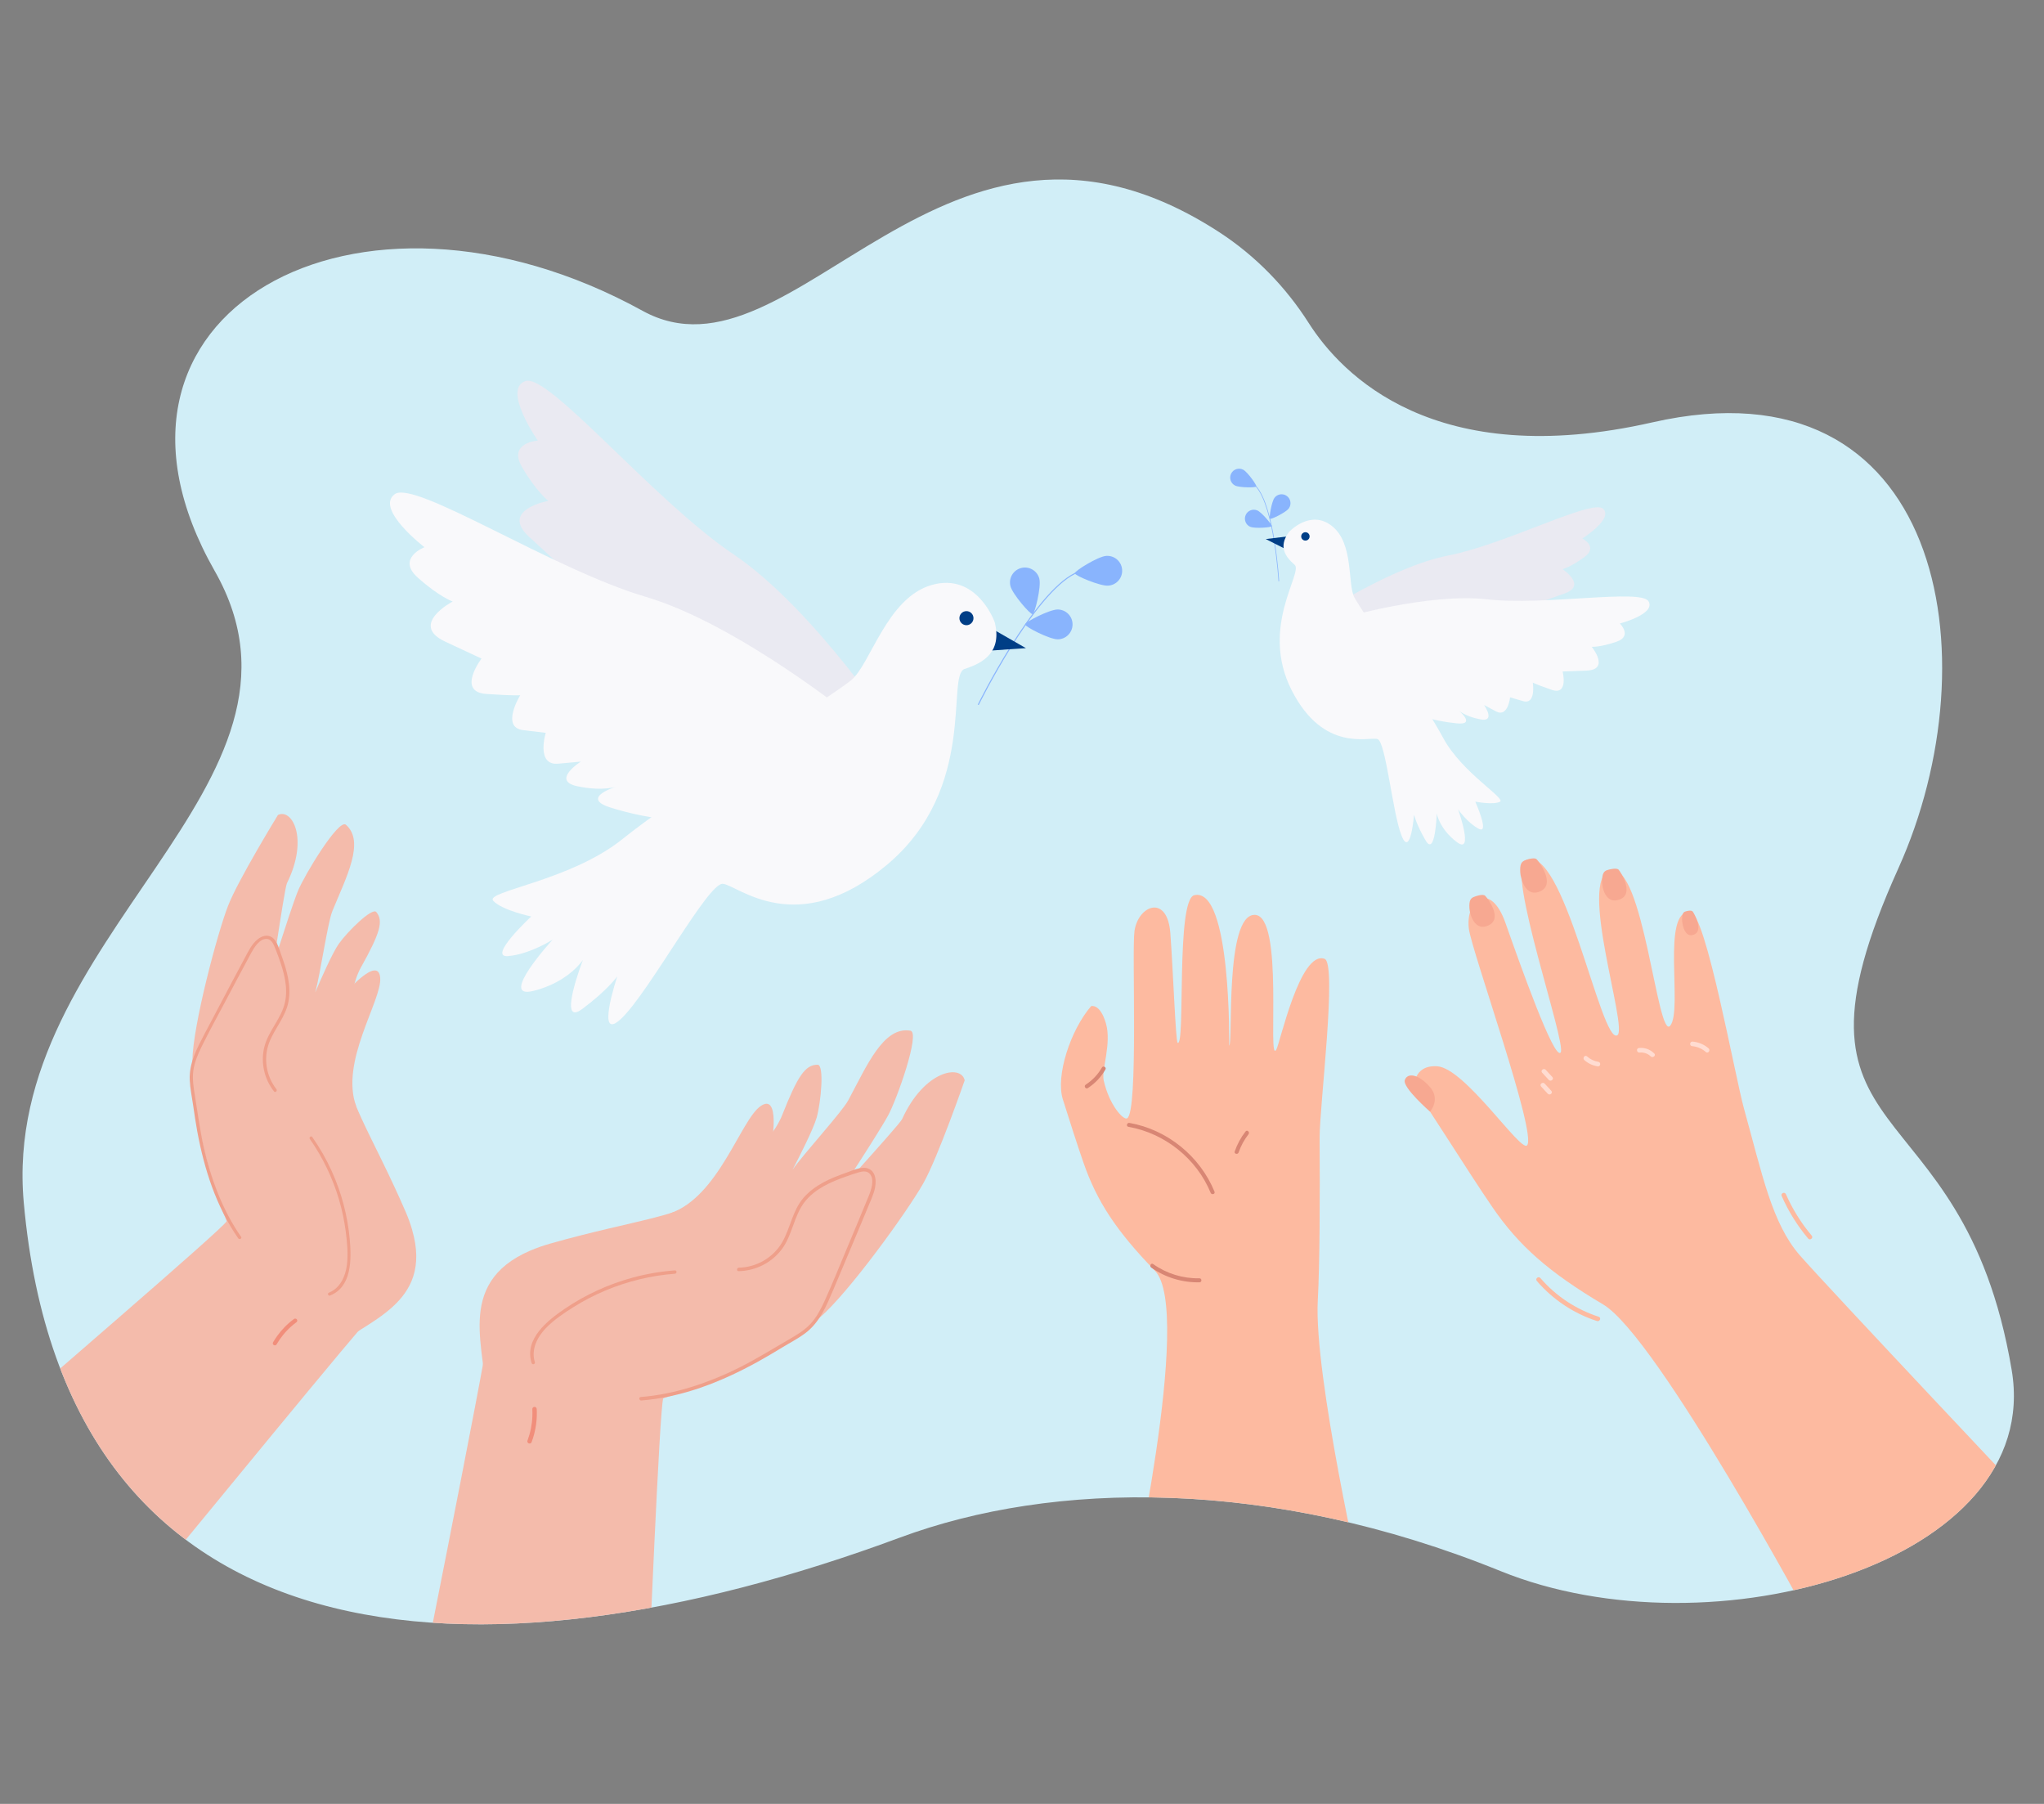 <?xml version="1.0" encoding="UTF-8"?>
<svg id="Layer_2" data-name="Layer 2" xmlns="http://www.w3.org/2000/svg" xmlns:xlink="http://www.w3.org/1999/xlink" viewBox="0 0 544.01 480">
  <rect x="0" y="0" width="544.01" height="480" fill="#808080" stroke="none"/>
  <defs>
    <style>
      .cls-1 {
        fill: #ef9f8a;
      }

      .cls-1, .cls-2, .cls-3, .cls-4, .cls-5, .cls-6, .cls-7, .cls-8, .cls-9, .cls-10, .cls-11, .cls-12, .cls-13 {
        stroke-width: 0px;
      }

      .cls-2 {
        fill: #f9f9fb;
      }

      .cls-3 {
        fill: #d88674;
      }

      .cls-4 {
        fill: #ffdcd1;
      }

      .cls-5 {
        fill: #003e86;
      }

      .cls-6 {
        fill: none;
      }

      .cls-7 {
        fill: #f18e7b;
      }

      .cls-8 {
        fill: #f7a891;
      }

      .cls-9 {
        fill: #fdbaa0;
      }

      .cls-10 {
        fill: #d1eef7;
      }

      .cls-11 {
        fill: #89b4fd;
      }

      .cls-14 {
        clip-path: url(#clippath);
      }

      .cls-12 {
        fill: #eaeaf2;
      }

      .cls-13 {
        fill: #f4bbab;
      }
    </style>
    <clipPath id="clippath">
      <path class="cls-6" d="m6.32,319.95c11.12,123.93,120.08,131.13,233.23,89.18,40.64-15.06,98.24-16.05,159.81,8.92,56.31,22.84,144.69-2.23,136.05-53.51-13.13-77.94-65-56.29-30.17-133.46,25.4-56.26,11.79-136.24-65.46-118.69-57.94,13.16-82.72-12.7-91.48-26.46-6.07-9.53-14.11-17.85-23.82-24.16-73.33-47.61-112.97,43.22-153.45,20.94-76.23-41.95-152.89.77-113.88,69.23C89.65,209.02-.04,249.02,6.32,319.95Z"/>
    </clipPath>
  </defs>
  <g id="Layer_2-2" data-name="Layer 2">
    <g>
      <rect class="cls-6" width="540" height="480"/>
      <g class="cls-14">
        <path class="cls-10" d="m6.32,319.95c11.12,123.93,120.08,131.13,233.23,89.18,40.64-15.06,98.24-16.05,159.81,8.92,56.31,22.84,144.69-2.23,136.05-53.51-13.13-77.94-65-56.29-30.17-133.46,25.4-56.26,11.79-136.24-65.46-118.69-57.94,13.16-82.72-12.7-91.48-26.46-6.07-9.53-14.11-17.85-23.82-24.16-73.33-47.61-112.97,43.22-153.45,20.94-76.23-41.95-152.89.77-113.88,69.23C89.65,209.02-.04,249.02,6.32,319.95Z"/>
        <g>
          <path class="cls-13" d="m84.68,358.11c-4.37-4.25-10.77-17.01-16.8-30.79-2.24-5.1-4.43-10.36-6.45-15.35-4.97-12.33-8.89-23.22-9.98-27.02-.05-.18-.09-.39-.13-.61h0c-.09-.58-.12-1.27-.12-2.08.13-9.39,6.6-33.75,9.48-41.19,2.67-6.89,13.29-24.2,13.29-24.2,3.7-1.88,8.32,6.18,2.39,18.17-.37.76-1.79,9.87-2.72,15.93,0,.12-.03.24-.05.37-.07.49-.15.95-.21,1.38-.29,1.92-.48,3.28-.53,3.57.1-.27.42-1.27.87-2.71.11-.33.22-.68.34-1.05.04-.12.09-.24.12-.37,1.52-4.72,3.93-12.15,5.1-15.04,1.72-4.24,10.84-19.33,12.78-17.66,5.15,4.49.1,13.94-3.59,22.94-1.28,3.13-3.18,16.65-4.57,21.67,1.43-3.38,4.53-10.44,6.26-12.91,2.32-3.29,8.9-9.77,9.99-8.47,1.99,2.38.94,5.71-4.1,14.75-4.25,7.64-2.95,21.63-3.6,25.56-1.3,7.88,6.78,19.31,15.44,39.29.77,1.76,1.36,3.43,1.81,4.98h-.01c5.81,20.07-12.95,24.23-21.33,31.9-.92.85-2.18.38-3.67-1.08Z"/>
          <path class="cls-13" d="m92.23,263.94s8.47-9.77,8.96-3.76c.49,6.02-10.84,22.37-6.35,34.3l-6.98-5.09,4.37-25.45Z"/>
          <g>
            <path class="cls-13" d="m45.66,414.28L.12,378.05c4.72-4.42,59.4-51.22,60.21-53.09v-.02c.05-.07.07-.13.1-.2.19-.47.31-.85.38-1.15.13-.59.09-.89.1-.9.69-3.15.8-6.84.53-10.72v-.02c-1.02-14.83-7.48-32.38-7.45-32.45,2.88-5.49,10.71.72,18.94,10.92l1.56,1.22c4.78,5.92,7.57,10.1,11.43,15.76.53.77,1.78,4.3,2.27,5.02h0c.41.62.81,1.21,1.19,1.79,2.32,3.47,2.79,11.61,3.27,12.93,6.79,18.47,8.85,17.78,7.33,21.24h-.01c-.44,1.02-.81,1.54-.81,1.54-.8.02-52.82,63.64-53.49,64.37Z"/>
            <path class="cls-13" d="m66.45,336.79c-7.07-10.11-12.87-30.55-14.4-42.94-.4-3.23-1.29-6.47-.7-9.68.53-2.88,1.9-5.53,3.26-8.12,4.05-7.74,8.14-15.45,12.27-23.14,1.15-2.13,3.5-4.62,5.51-3.26.72.49,1.08,1.35,1.4,2.16,2.02,5.12,4.07,10.74,2.42,15.99-1.09,3.48-3.7,6.31-4.9,9.75-1.44,4.15-.6,9.01,2.16,12.43l-7.03,46.81Z"/>
            <path class="cls-1" d="m64.15,329.09c-5.03-7.24-8.07-15.57-9.98-24.13-.98-4.39-1.55-8.83-2.27-13.26-.36-2.22-.74-4.49-.45-6.75.29-2.23,1.19-4.36,2.18-6.37,2.06-4.18,4.31-8.27,6.49-12.38,2.23-4.21,4.46-8.43,6.73-12.62.77-1.42,2.18-3.75,4.05-3.74,1.09,0,1.68.94,2.07,1.83.44,1.02.82,2.07,1.2,3.11,1.37,3.76,2.55,7.9,1.68,11.91-.95,4.37-4.44,7.61-5.51,11.94-1.01,4.09-.02,8.49,2.59,11.79.35.44.98-.17.63-.61-2.7-3.42-3.48-8.17-1.96-12.26,1.44-3.89,4.48-6.98,5.2-11.16.72-4.11-.46-8.26-1.87-12.09-.57-1.53-1.06-3.79-2.44-4.81-1.27-.94-2.78-.45-3.91.45-1.62,1.3-2.49,3.22-3.45,5-1.19,2.23-2.38,4.46-3.57,6.69-2.37,4.46-4.73,8.93-7.08,13.41-2.04,3.89-4.19,7.84-3.98,12.37.1,2.25.58,4.46.9,6.68.33,2.33.68,4.65,1.1,6.96,1.86,10.06,5.02,19.99,10.9,28.46.32.46,1.09.04.76-.43h0Z"/>
            <path class="cls-1" d="m87.86,344.73c5.83-2.33,5.69-9.73,5.23-14.91-.56-6.25-2.19-12.42-4.78-18.14-1.44-3.2-3.19-6.25-5.2-9.12-.31-.44-.96.08-.65.51,3.42,4.89,6.04,10.32,7.74,16.05.85,2.86,1.46,5.78,1.84,8.74.37,2.88.65,5.9.28,8.79-.38,3.01-1.81,6.13-4.78,7.32-.5.2-.18.97.32.77h0Z"/>
          </g>
          <path class="cls-7" d="m78.23,350.98c-1.74,1.28-3.28,2.85-4.53,4.61-.35.5-.68,1.01-.99,1.53-.07.13-.12.24-.1.4.02.13.1.29.21.37.22.15.61.16.76-.11.53-.91,1.14-1.79,1.81-2.61.33-.41.68-.8,1.05-1.18.02-.02.14-.15.06-.06.05-.05.1-.1.14-.15.1-.1.19-.19.29-.29.19-.18.39-.37.59-.54.44-.39.91-.77,1.39-1.12.23-.17.28-.55.09-.76-.2-.23-.52-.27-.76-.09h0Z"/>
        </g>
        <g>
          <path class="cls-13" d="m132.57,374.42c6.49.73,21.38-2.62,36.89-6.98,5.74-1.61,11.58-3.36,17.08-5.08,13.58-4.25,25.25-8.39,29.14-10.06.18-.08.39-.19.59-.31h.01c.53-.31,1.12-.75,1.79-1.31,7.68-6.48,23.46-28.36,27.66-35.79,3.89-6.88,11.02-27.42,11.02-27.42-.95-4.34-10.76-2.69-16.67,10.35-.38.82-6.96,8.18-11.34,13.06-.09.09-.18.19-.27.29-.36.39-.69.77-1,1.11-1.39,1.54-2.39,2.62-2.6,2.86.16-.27.77-1.21,1.65-2.55.2-.31.42-.64.64-.99.07-.11.14-.23.22-.35,2.88-4.46,7.39-11.49,8.99-14.43,2.35-4.3,8.65-22.09,5.94-22.56-7.21-1.22-11.61,9.37-16.55,18.53-1.72,3.18-11.63,13.93-14.83,18.48,1.82-3.48,5.57-10.83,6.44-13.94,1.15-4.15,2.05-13.99.24-14.01-3.31-.03-5.36,3.09-9.43,13.4-3.44,8.7-15.91,17.11-18.72,20.32-5.64,6.42-20.59,7.48-43,13.87-1.98.56-3.76,1.2-5.35,1.88h0c-20.55,8.82-11.27,27.17-11.94,39.31-.07,1.34,1.16,2.07,3.39,2.31Z"/>
          <path class="cls-13" d="m205.4,304.3s2.34-13.64-2.97-9.97c-5.31,3.68-11.17,24.15-24.09,28.53l8.95,2.32,18.11-20.88Z"/>
          <g>
            <path class="cls-13" d="m107.98,468.36l64.19-14.9c.46-6.91,3.37-79.43,4.36-81.37v-.02c.04-.08.07-.14.11-.21.26-.48.49-.83.7-1.1.4-.5.67-.67.68-.69,2.14-2.71,5.12-5.3,8.52-7.71v-.02c12.98-9.22,31.89-15.77,31.93-15.84,2.6-6.11-7.86-8.37-21.89-8.26l-2.07-.46c-8.15.06-13.5.58-20.8,1.23-1,.09-4.77,1.44-5.69,1.52h-.01c-.78.07-1.54.15-2.28.22-4.45.44-11.5,5.57-12.92,6.06-19.89,6.91-20.72,4.74-22.55,8.34h0c-.55,1.07-.72,1.72-.72,1.72.53.67-21.41,110.43-21.56,111.48Z"/>
            <path class="cls-13" d="m162.58,375.05c13.17-1.01,34.02-10.07,45.31-17.2,2.95-1.86,6.23-3.32,8.49-5.98,2.03-2.39,3.29-5.32,4.52-8.21,3.66-8.6,7.27-17.22,10.83-25.86.99-2.4,1.45-6.03-1.04-6.77-.89-.27-1.85.02-2.74.3-5.61,1.8-11.65,3.91-14.88,8.84-2.14,3.26-2.72,7.34-4.75,10.67-2.45,4.01-7.06,6.61-11.76,6.64l-33.98,37.57Z"/>
            <path class="cls-1" d="m170.52,371.74c9.4-.75,18.36-3.88,26.74-8.1,4.3-2.17,8.36-4.7,12.52-7.11,2.09-1.21,4.22-2.43,5.89-4.21,1.65-1.76,2.8-3.95,3.79-6.13,2.06-4.54,3.92-9.17,5.85-13.77,1.97-4.7,3.95-9.41,5.88-14.13.66-1.6,1.63-4.34.35-5.89-.74-.9-1.92-.75-2.92-.47-1.14.32-2.27.72-3.39,1.12-4.04,1.42-8.27,3.25-11,6.69-2.97,3.75-3.29,8.84-6.14,12.66-2.7,3.61-7.01,5.77-11.51,5.85-.6.01-.52-.92.08-.93,4.66-.09,9.12-2.66,11.48-6.7,2.24-3.83,2.74-8.44,5.71-11.88,2.92-3.38,7.15-5.22,11.28-6.65,1.65-.57,3.85-1.69,5.64-1.24,1.63.41,2.26,1.99,2.28,3.54.02,2.22-.97,4.24-1.8,6.25-1.03,2.5-2.07,5-3.12,7.49-2.08,4.99-4.18,9.98-6.3,14.96-1.84,4.32-3.65,8.79-7.54,11.69-1.93,1.44-4.09,2.54-6.14,3.79-2.15,1.31-4.31,2.59-6.51,3.81-9.58,5.29-19.96,9.41-30.95,10.28-.59.05-.77-.87-.16-.92h0Z"/>
            <path class="cls-1" d="m141.49,362.71c-2.03-6.4,4.19-11.31,8.8-14.44,5.56-3.78,11.77-6.61,18.25-8.35,3.63-.97,7.34-1.6,11.08-1.88.57-.04.59.85.02.89-6.37.48-12.64,2.01-18.53,4.48-2.94,1.23-5.78,2.71-8.48,4.4-2.63,1.65-5.32,3.46-7.47,5.73-2.23,2.35-3.85,5.65-2.81,8.92.17.55-.68.8-.85.25h0Z"/>
          </g>
          <path class="cls-7" d="m142.85,374.93c.12,2.31-.13,4.65-.74,6.88-.17.63-.37,1.25-.6,1.86-.05.15-.12.27-.26.36-.12.08-.31.11-.45.07-.27-.08-.54-.4-.43-.7.39-1.06.71-2.15.93-3.27.11-.55.2-1.11.27-1.67,0-.03.02-.22.01-.09,0-.07.02-.15.02-.22.01-.15.03-.29.04-.44.02-.28.04-.57.05-.85.02-.64.02-1.27-.01-1.91-.02-.3.26-.6.57-.59.32,0,.58.24.59.57h0Z"/>
        </g>
        <g>
          <g>
            <path class="cls-9" d="m300.18,426.98s17.52-78.19,7.22-88.82c-10.3-10.63-15.42-18.42-19.01-28.71-1.71-4.9-3.71-11.22-5.51-16.91-1.98-6.26,2.05-18.48,7.52-24.81,0,0,2.36-.8,3.94,4.57,1.56,5.34-1.21,12.44-.6,15.16,1.47,6.59,5.23,10.65,6.23,10.13,3.08-1.6,1.21-44.76,1.98-49.9,1.03-6.85,8.77-9.82,9.54.67.77,10.5,1.42,28.84,1.94,29.12,2.13,1.16-.51-38.19,4.46-39.28,9.85-2.17,9.26,40.04,9.26,40.04,1.06-.49-1.21-34.83,6.77-34.8,7.98.03,3.29,40.03,5.76,35.88.99-1.67,6.32-26.49,12.85-24.18,3.42,1.21-1.35,39.36-1.31,47.54.09,15.83.05,33.42-.49,43.34-1.09,19.99,11.94,76.96,11.94,76.96l-62.48,3.99Z"/>
            <path class="cls-3" d="m323.25,317.11c-3.87-9.45-12.58-16.54-22.66-18.31-.68-.12-.94.92-.26,1.04,9.67,1.7,18.15,8.46,21.88,17.56.26.63,1.3.35,1.03-.29h0Z"/>
            <path class="cls-3" d="m289.52,289.54c1.95-1.27,3.53-2.94,4.69-4.96.34-.6-.6-1.11-.94-.51-1.07,1.86-2.51,3.38-4.31,4.55-.58.38-.02,1.3.56.92h0Z"/>
            <path class="cls-3" d="m329.66,306.65c.61-1.75,1.49-3.38,2.63-4.84.42-.54-.36-1.29-.78-.74-1.26,1.62-2.22,3.39-2.89,5.33-.23.65.82.9,1.04.26h0Z"/>
            <path class="cls-3" d="m319.22,340.15c-4.42.08-8.7-1.24-12.31-3.79-.56-.4-1.07.55-.51.94,3.75,2.64,8.25,4,12.84,3.92.69-.01.68-1.09-.02-1.07h0Z"/>
          </g>
          <g>
            <path class="cls-9" d="m482.34,432.23s-41.18-76.53-55.66-85.12c-14.48-8.6-22.43-15.62-29.44-25.84-7.01-10.22-17.28-26.92-20.25-30.71-1.06-1.35-.82-7.24,5.53-6.83,7.35.48,22.08,22.73,23.88,21.07,2.9-2.67-14.78-51.84-15.47-57.71-.91-7.82,5.77-12.8,9.75-1.5,3.98,11.3,12.97,36.63,14.68,34.47,1.71-2.17-14.57-48.44-9.43-51.12,10.17-5.32,20.24,49.41,24.54,46.52,2.88-1.93-10.63-41.57-1.86-43.92,8.77-2.34,12.55,45.69,15.94,41.37,3.39-4.32-2.53-30.84,5.33-30.26,4.11.31,11.82,43.49,14.31,52.45,4.82,17.35,7.41,30.44,14.85,38.95,7.44,8.51,64.97,69.46,64.97,69.46l-61.67,28.73Z"/>
            <path class="cls-8" d="m380.6,295.8s2.95-3.26-.12-6.67c-3.06-3.42-5.9-3.7-6.59-1.74s6.71,8.41,6.71,8.41Z"/>
            <path class="cls-9" d="m409.98,340.09c4.13,4.8,9.5,8.34,15.52,10.29.75.24.3,1.38-.45,1.14-6.22-2.01-11.76-5.71-16.03-10.67-.51-.6.44-1.36.95-.77h0Z"/>
            <path class="cls-9" d="m475.31,317.75c1.76,4,4.07,7.7,6.88,11.05.51.6-.45,1.37-.95.77-2.88-3.43-5.25-7.23-7.05-11.33-.32-.72.8-1.21,1.12-.48h0Z"/>
            <path class="cls-4" d="m411.11,288.34c.59.64,1.18,1.28,1.77,1.92.53.58-.42,1.34-.95.77-.59-.64-1.18-1.28-1.77-1.92-.53-.58.42-1.34.95-.77h0Z"/>
            <path class="cls-4" d="m411.39,284.67c.59.64,1.18,1.28,1.77,1.92.53.58-.42,1.34-.95.77-.59-.64-1.18-1.28-1.77-1.92-.53-.58.42-1.34.95-.77h0Z"/>
            <path class="cls-4" d="m422.39,281.1c.85.76,1.85,1.26,2.99,1.44.78.12.63,1.33-.15,1.21-1.33-.21-2.56-.77-3.56-1.67-.58-.52.14-1.51.72-.98h0Z"/>
            <path class="cls-4" d="m436.19,278.86c1.54-.16,2.99.37,4.09,1.46.56.55-.4,1.31-.95.77-.78-.77-1.89-1.12-2.97-1.01-.78.08-.95-1.13-.17-1.21h0Z"/>
            <path class="cls-4" d="m450.49,277.16c1.57.14,3.06.76,4.25,1.8.59.51-.13,1.5-.72.98-1.05-.91-2.29-1.44-3.67-1.57-.78-.07-.64-1.28.15-1.21h0Z"/>
            <path class="cls-8" d="m392.51,238.58s2.12-.83,2.75-.23c.63.6,4.74,5.97,1.02,7.84-3.72,1.86-5.13-2.8-5.2-4.62-.07-1.82.21-2.63,1.43-2.98Z"/>
            <path class="cls-8" d="m406.09,228.87s2.22-.87,2.88-.23,5.02,6.48,1.14,8.45c-3.89,1.98-5.4-3.06-5.5-5.02-.09-1.97.19-2.83,1.48-3.2Z"/>
            <path class="cls-8" d="m428.06,231.44s2.18-.64,2.75,0c.57.64,4.21,6.33.36,7.87-3.85,1.54-4.86-3.2-4.78-5.02.08-1.82.42-2.59,1.67-2.84Z"/>
            <path class="cls-8" d="m448.72,242.5s1.41-.45,1.8.06,2.9,4.99.41,6.1c-2.49,1.11-3.25-2.59-3.24-3.99.01-1.41.22-2,1.03-2.17Z"/>
          </g>
        </g>
        <g>
          <g>
            <path class="cls-11" d="m295,155.84c-2.19.17-8.91-2.67-8.95-3.29-.05-.62,6.16-4.46,8.34-4.63,2.19-.17,4.1,1.47,4.26,3.65.17,2.19-1.47,4.1-3.65,4.26Z"/>
            <path class="cls-11" d="m276.63,154.05c.52,2.13-1.2,9.22-1.8,9.37-.61.15-5.39-5.36-5.91-7.49-.52-2.13.79-4.28,2.92-4.8,2.13-.52,4.28.79,4.8,2.92Z"/>
            <path class="cls-11" d="m281.5,170.12c-2.19,0-8.68-3.34-8.68-3.96,0-.63,6.48-3.98,8.67-3.98,2.19,0,3.97,1.77,3.97,3.97,0,2.19-1.77,3.97-3.97,3.97Z"/>
            <path class="cls-11" d="m260.5,187.58c.06-.16,14.61-29.56,25.77-34.93l-.12-.25c-11.27,5.42-25.86,34.93-25.92,35.09l.26.1Z"/>
          </g>
          <polygon class="cls-5" points="263.03 166.72 273.05 172.47 259.6 173.38 263.03 166.72"/>
          <path class="cls-12" d="m238.98,195.85s-22.23-33.84-43.72-48.32c-21.49-14.48-49.23-48.32-55.44-46.13-6.21,2.19,3.32,15.84,3.32,15.84,0,0-8.07.52-4.16,7.14,3.91,6.62,6.96,8.9,6.96,8.9,0,0-12.99,2.33-5.13,9.56l7.86,7.23s-9.1,6.44-1.6,9.38c7.5,2.94,8.49,3.03,8.49,3.03,0,0-7.61,6.57-2.08,9.08l5.54,2.51s-5.2,7.55.7,8.83l5.9,1.29s-9.24,2.42-2.8,6.01c6.44,3.59,10.23,3.19,10.23,3.19,0,0-11-.25-3.46,4.95,7.55,5.2,24.1,15.22,46.38,11.73,22.28-3.49,22.1-9.77,23-14.2Z"/>
          <path class="cls-2" d="m228.05,191.69s-31.4-25.57-56.25-32.9c-24.85-7.33-61.5-31.24-66.77-27.28-5.26,3.96,7.94,14.1,7.94,14.1,0,0-7.53,2.93-1.81,8.06,5.72,5.13,9.32,6.39,9.32,6.39,0,0-11.69,6.13-2.01,10.66l9.68,4.52s-6.74,8.88,1.3,9.42c8.04.54,9.01.33,9.01.33,0,0-5.28,8.56.76,9.29l6.03.72s-2.68,8.76,3.33,8.21l6.01-.55s-8.08,5.09-.86,6.57c7.22,1.48,10.72-.05,10.72-.05,0,0-10.57,3.08-1.8,5.76,8.76,2.68,27.57,7.25,47.76-2.79,20.19-10.04,18.13-15.97,17.65-20.47Z"/>
          <path class="cls-2" d="m264.73,165.53s-4.69-13.28-16.72-9.88c-12.03,3.4-16.31,21.2-21.52,25.4-5.21,4.21-46.87,30.95-60.76,42.17-13.89,11.22-36.8,13.93-34.45,16.48,2.35,2.55,10.11,4.17,10.11,4.17,0,0-11.89,11.03-6.12,10.54,5.77-.5,11.81-4.37,11.81-4.37,0,0-14.64,15.98-5.19,13.65,9.45-2.32,13.26-8.27,13.26-8.27,0,0-7.01,18.14-.2,13.07,6.81-5.07,9.34-8.69,9.34-8.69,0,0-6.18,18.47,1.37,10.94,7.55-7.53,22.81-35.83,26.7-35.57,3.89.26,19.68,15.2,43.83-5.16,24.15-20.36,15.53-50.4,20.55-52.01,5.01-1.61,10-4.49,8-12.48Z"/>
          <path class="cls-5" d="m255.39,164.89c.22,1.01,1.22,1.65,2.23,1.43,1.01-.22,1.65-1.22,1.43-2.23-.22-1.01-1.22-1.65-2.23-1.43-1.01.22-1.65,1.22-1.43,2.23Z"/>
        </g>
        <g>
          <g>
            <path class="cls-11" d="m328.69,129.19c1.16.6,5.52.6,5.69.27.17-.33-2.35-3.88-3.51-4.48-1.16-.6-2.59-.15-3.19,1.02-.6,1.16-.15,2.59,1.02,3.19Z"/>
            <path class="cls-11" d="m339.2,132.48c-.78,1.05-1.49,5.35-1.19,5.57.3.22,4.21-1.69,4.99-2.74.78-1.05.56-2.54-.49-3.32-1.05-.78-2.54-.56-3.32.49Z"/>
            <path class="cls-11" d="m332.78,140.18c1.2.51,5.55.18,5.69-.16.15-.34-2.64-3.69-3.84-4.2-1.21-.51-2.6.05-3.11,1.26-.51,1.21.05,2.6,1.26,3.11Z"/>
            <path class="cls-11" d="m340.27,154.67c0-.1-1.15-19.64-6.04-25.19l.13-.11c4.94,5.6,6.09,25.21,6.08,25.31h-.17Z"/>
          </g>
          <polygon class="cls-5" points="343.73 142.61 336.88 143.44 344.06 147.07 343.73 142.61"/>
          <path class="cls-12" d="m350.17,164.21s20.09-13.43,35.27-16.39c15.18-2.96,38.3-15.11,41.2-12.46,2.9,2.65-5.51,7.93-5.51,7.93,0,0,4.31,2.16.62,4.89-3.69,2.73-5.89,3.27-5.89,3.27,0,0,6.6,4.3.6,6.45l-6,2.14s3.51,5.66-1.3,5.53c-4.81-.13-5.37-.31-5.37-.31,0,0,2.66,5.38-.97,5.48l-3.63.09s1.1,5.36-2.44,4.69l-3.54-.66s4.52,3.48.14,3.95c-4.37.48-6.37-.63-6.37-.63,0,0,6.1,2.42.75,3.52-5.36,1.1-16.79,2.76-28.22-4.34-11.43-7.1-9.87-10.51-9.34-13.15Z"/>
          <path class="cls-2" d="m357.15,164.47s23.2-6.75,38.57-5c15.36,1.75,41.07-2.87,43.04.54,1.97,3.4-7.64,5.9-7.64,5.9,0,0,3.46,3.36-.88,4.85-4.34,1.49-6.61,1.35-6.61,1.35,0,0,5,6.09-1.37,6.33l-6.37.24s1.64,6.45-2.9,4.88c-4.54-1.57-5.03-1.92-5.03-1.92,0,0,.91,5.93-2.57,4.93l-3.48-1.01s-.56,5.44-3.74,3.74l-3.18-1.7s3.26,4.68-1.06,3.81c-4.31-.86-5.88-2.52-5.88-2.52,0,0,5.09,4.15-.35,3.59-5.44-.56-16.84-2.43-25.6-12.64-8.76-10.21-6.25-12.99-4.94-15.36Z"/>
          <path class="cls-2" d="m343.07,141.56s5.67-6.21,11.49-1.54c5.82,4.67,4.03,15.44,5.92,18.97,1.89,3.52,18.56,27.91,23.59,37.31,5.03,9.4,16.99,16.22,15.1,17.07-1.88.86-6.53-.06-6.53-.06,0,0,3.97,8.83.92,7.22-3.05-1.61-5.48-5.15-5.48-5.15,0,0,4.33,12.19-.32,8.71-4.66-3.48-5.37-7.63-5.37-7.63,0,0-.36,11.6-2.93,7.23-2.56-4.37-3.11-6.95-3.11-6.95,0,0-.9,11.59-3.3,5.69-2.4-5.89-4.2-25-6.4-25.76-2.2-.76-14.35,3.78-22.89-13.03-8.54-16.81,3.18-31.31.8-33.36-2.38-2.05-4.45-4.79-1.49-8.72Z"/>
          <path class="cls-5" d="m348.35,143.38c-.36.5-1.05.62-1.56.27s-.62-1.05-.27-1.56c.36-.5,1.05-.62,1.56-.27.5.36.62,1.05.27,1.56Z"/>
        </g>
      </g>
    </g>
  </g>
</svg>